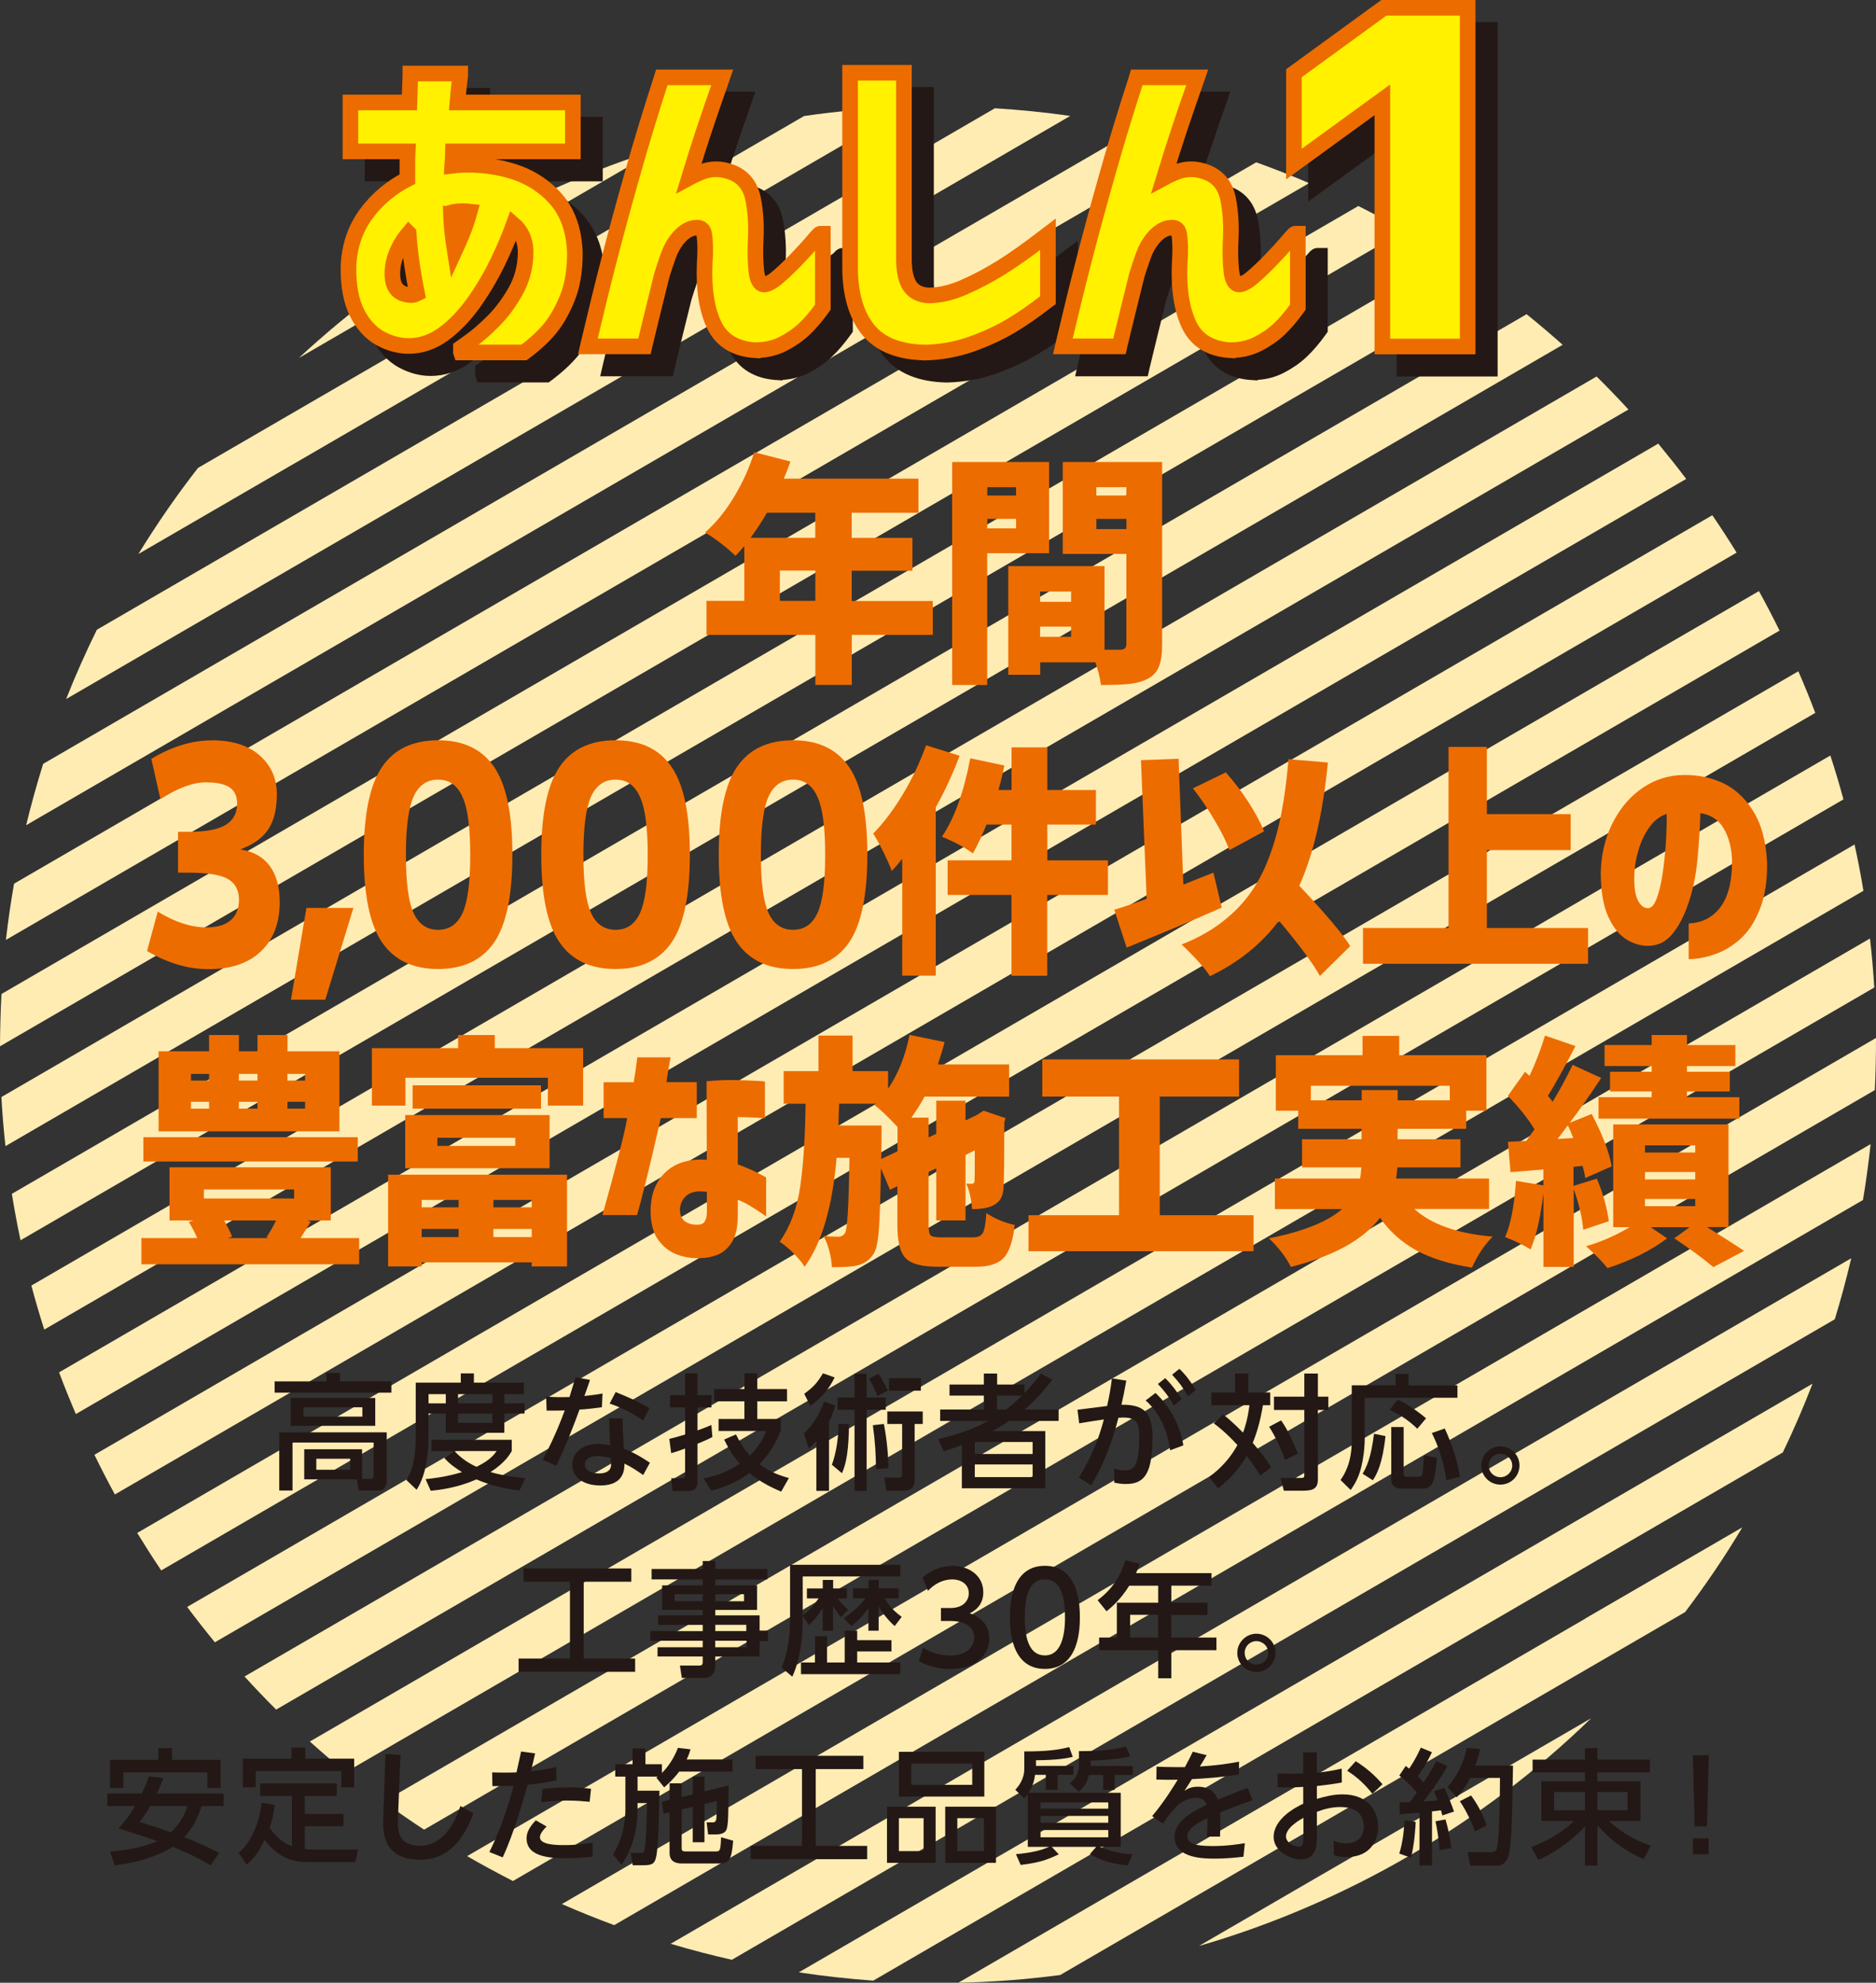 <svg xmlns="http://www.w3.org/2000/svg" id="_&#x30EC;&#x30A4;&#x30E4;&#x30FC;_2" viewBox="0 0 240.37 253.99"><rect x="0" y="0" width="240.37" height="253.99" fill="#333333" stroke="none"/><g id="base"><path d="M210.8,84.19c-63.8,37.04-129.43,75.14-193.22,112.18,1,1.63,2.02,3.23,3.08,4.8,68.56-39.81,138.79-80.58,207.35-120.39-.84-1.7-1.71-3.39-2.64-5.06l-14.58,8.46Z" style="fill:#ffecb3;"></path><path d="M196.79,105.51c-56.92,33.05-115.89,67.29-172.81,100.34,1.15,1.54,2.34,3.05,3.55,4.53,67.8-39.36,137.27-79.7,205.06-119.06-.68-1.79-1.4-3.56-2.17-5.33-8,4.64-25.51,14.81-33.63,19.52Z" style="fill:#ffecb3;"></path><path d="M202.52,115.37c-56.38,32.74-114.81,66.66-171.19,99.39,1.32,1.45,2.67,2.86,4.05,4.24,66.37-38.54,134.45-78.06,200.82-116.6-.51-1.88-1.07-3.76-1.68-5.62-7.36,4.27-24.49,14.22-32,18.58Z" style="fill:#ffecb3;"></path><path d="M208.25,125.23c-55.49,32.22-113.07,65.64-168.55,97.86,1.5,1.35,3.03,2.66,4.59,3.93,64.23-37.29,130.24-75.61,194.47-112.91-.32-1.98-.71-3.96-1.14-5.93-6.14,3.57-23,13.36-29.37,17.05Z" style="fill:#ffecb3;"></path><path d="M213.97,135.1c-54.23,31.49-110.6,64.21-164.81,95.69,1.7,1.25,3.42,2.44,5.18,3.59,61.3-35.59,124.51-72.29,185.81-107.88-.13-2.09-.31-4.19-.55-6.28-3.9,2.27-21.39,12.42-25.63,14.88Z" style="fill:#ffecb3;"></path><path d="M219.7,144.96c-52.53,30.5-107.32,62.31-159.85,92.81,1.93,1.12,3.89,2.17,5.87,3.19,57.49-33.38,117.01-67.94,174.5-101.32.11-2.22.15-4.46.15-6.68l-.94.55-19.73,11.45Z" style="fill:#ffecb3;"></path><path d="M205.7,166.28c-43.7,25.37-90.02,52.27-133.71,77.63,2.21.96,4.45,1.87,6.71,2.7,52.63-30.56,107.37-62.34,160-92.89.4-2.38.72-4.76.98-7.16-8.14,4.72-25.73,14.94-33.98,19.73Z" style="fill:#ffecb3;"></path><path d="M211.43,176.14c-40.91,23.75-84.61,49.12-125.5,72.86,2.59.77,5.2,1.45,7.84,2.05,46.25-26.86,95.06-55.2,141.32-82.05.79-2.58,1.49-5.19,2.11-7.82-4,2.32-21.43,12.44-25.77,14.96Z" style="fill:#ffecb3;"></path><path d="M197.43,197.46c-30.47,17.69-64.62,37.52-95.08,55.2,3.16.48,6.34.83,9.54,1.06,37.9-22.01,78.64-45.66,116.54-67.66,1.39-2.89,2.66-5.83,3.81-8.81-8.43,4.89-26.28,15.26-34.81,20.21Z" style="fill:#ffecb3;"></path><path d="M203.15,207.33c-25.27,14.67-55.1,31.99-80.36,46.66,4.36-.09,8.71-.42,13.05-.99,25.39-14.74,54.68-31.75,80.07-46.49,2.65-3.5,5.1-7.11,7.33-10.85l-.37.21-19.73,11.45Z" style="fill:#ffecb3;"></path><path d="M71.75,26.43l12.65-7.34c-17,5.29-33.09,14.65-46.11,26.77,7.94-4.61,25.4-14.75,33.46-19.43Z" style="fill:#ffecb3;"></path><path d="M169.43,240.1l-15.81,9.18c18.64-5.38,36.35-15.64,50.25-29.17-8.3,4.82-26.04,15.12-34.45,20Z" style="fill:#ffecb3;"></path><path d="M38.02,59.2c24.56-14.26,53.83-31.25,78.38-45.51-4.45.14-8.92.53-13.37,1.17-24.54,14.25-53.12,30.84-77.66,45.08-2.77,3.55-5.3,7.23-7.64,11.03l.55-.32,19.73-11.45Z" style="fill:#ffecb3;"></path><path d="M43.75,69.07c29.9-17.36,63.5-36.87,93.38-54.22-3.2-.46-6.43-.78-9.66-.98C90.07,35.58,49.79,58.96,12.41,80.67c-1.43,2.91-2.75,5.87-3.94,8.88,8.59-4.99,26.61-15.45,35.28-20.48Z" style="fill:#ffecb3;"></path><path d="M29.74,90.39c40.37-23.44,83.59-48.53,123.95-71.96-2.61-.76-5.25-1.42-7.9-2C99.89,43.06,51.42,71.21,5.53,97.85c-.81,2.59-1.54,5.22-2.18,7.86,4.43-2.57,21.66-12.58,26.39-15.32Z" style="fill:#ffecb3;"></path><path d="M35.47,100.25c43.21-25.09,89.06-51.71,132.26-76.79-2.23-.96-4.49-1.84-6.77-2.67C108.62,51.19,54.15,82.81,1.8,113.2c-.42,2.39-.77,4.79-1.04,7.2,8.39-4.87,26.22-15.22,34.71-20.15Z" style="fill:#ffecb3;"></path><path d="M21.47,121.57c52.06-30.23,106.42-61.79,158.48-92.02-1.94-1.1-3.91-2.16-5.91-3.16C116.77,59.64,57.46,94.08.19,127.33c-.12,2.23-.18,4.47-.19,6.7.12-.07,20.71-12.02,21.47-12.46Z" style="fill:#ffecb3;"></path><path d="M27.2,131.43c53.79-31.23,109.74-63.71,163.51-94.94-1.71-1.23-3.44-2.43-5.21-3.57C124.36,68.42,61.32,105.03.18,140.53c.11,2.1.29,4.2.52,6.29,4.5-2.61,21.7-12.6,26.5-15.39Z" style="fill:#ffecb3;"></path><path d="M32.92,141.3c55.07-31.97,112.24-65.16,167.3-97.13-1.51-1.35-3.05-2.65-4.62-3.92C131.51,77.47,65.63,115.72,1.52,152.93c.32,1.99.69,3.97,1.11,5.95,6.6-3.83,23.5-13.64,30.29-17.59Z" style="fill:#ffecb3;"></path><path d="M38.65,151.16c55.98-32.5,114.02-66.2,170-98.7-1.33-1.45-2.69-2.86-4.08-4.23C138.29,86.72,70.3,126.19,4.02,164.68c.5,1.88,1.05,3.76,1.65,5.64,7.75-4.5,25.09-14.57,32.98-19.15Z" style="fill:#ffecb3;"></path><path d="M44.38,161.02c56.54-32.83,115.14-66.85,171.67-99.67-1.16-1.54-2.36-3.04-3.58-4.52C144.73,96.17,75.31,136.47,7.57,175.8c.67,1.79,1.39,3.57,2.15,5.34,8.38-4.86,26.18-15.2,34.66-20.12Z" style="fill:#ffecb3;"></path><path d="M50.11,170.89c56.79-32.97,115.62-67.13,172.4-100.1-1-1.63-2.04-3.22-3.11-4.79C150.85,105.8,80.64,146.56,12.1,186.36c.83,1.7,1.7,3.4,2.62,5.08,8.63-5.01,26.68-15.49,35.38-20.54Z" style="fill:#ffecb3;"></path></g><g id="txt"><path d="M50.16,178.4h-14.97v-1.44h6.64v-1.07h1.73v1.07h6.59v1.44ZM38.98,189.51v-3.86h7.41v3.79h1.1c.26,0,.38-.1.38-.42v-4.23h-10.39v6.15h-1.7v-7.46h13.77v6.15c0,1.28-.85,1.31-.98,1.31h-2.59l-.26-1.44h-6.75ZM48.08,182.65h-10.84v-3.57h10.84v3.57ZM46.43,180.27h-7.55v1.2h7.55v-1.2ZM44.87,186.87h-4.34v1.41h4.34v-1.41Z" style="fill:#231815;"></path><path d="M53.28,177.12h5.76v-1.19h1.68v1.19h6.4v1.47h-2.5v1.18h2.59v1.31h-2.59v2.46h-7.51v-2.46h-2.21v2.91c0,2.45-.34,5.01-1.52,6.85l-1.31-1.25c.96-1.41,1.2-3.54,1.2-5.63v-6.85ZM58.23,185.9c.46.46,1.28,1.3,2.82,2,1.7-.82,2.24-1.54,2.59-2.02h-8.35v-1.44h10.28v1.44c-.24.42-.86,1.5-2.72,2.69,1.38.4,2.69.62,4.45.78l-.74,1.58c-.77-.08-3.01-.34-5.51-1.42-2.43,1.06-4.55,1.33-5.86,1.46l-.66-1.49c.88-.1,2.46-.24,4.67-.9-1.47-.9-2.03-1.54-2.29-1.84l1.31-.85ZM54.91,178.59v1.18h2.21v-1.18h-2.21ZM58.69,178.59v1.18h4.4v-1.18h-4.4ZM58.69,181.09v1.18h4.4v-1.18h-4.4Z" style="fill:#231815;"></path><path d="M75.6,176.77c-.11.34-.62,1.76-.72,2.06,1.22-.13,1.79-.22,2.32-.32l-.08,1.76c-.75.11-2.05.26-2.87.3-.54,1.5-1.63,4.4-2.98,7.2l-1.73-.77c.48-.93,1.62-3.07,2.82-6.32-.72.02-1.6.03-2.32.02l-.06-1.79c1.28.08,1.87.08,2.99.05.43-1.38.54-1.76.77-2.54l1.86.35ZM82.41,188.95c-.79-.54-1.5-1.04-2.4-1.46,0,.74-.05,2.8-3.09,2.8-2.23,0-3.6-1.1-3.6-2.66,0-1.41,1.18-2.66,3.31-2.66.67,0,1.23.11,1.55.18-.06-1.15-.11-2.27-.13-3.47l1.71.03c.02,1.06.03,1.34.18,3.89.53.19,1.58.59,3.33,1.78l-.86,1.57ZM76.48,186.53c-.96,0-1.55.43-1.55,1.07,0,.75.8,1.15,1.79,1.15,1.58,0,1.58-.9,1.58-1.23,0-.13,0-.22-.03-.74-.54-.16-1.3-.26-1.79-.26ZM78.87,178.32c1.79.71,2.98,1.28,4.34,2.05l-.78,1.59c-1.1-.72-2.58-1.59-4.32-2.16l.77-1.47Z" style="fill:#231815;"></path><path d="M85.77,184.32c.45-.11.88-.21,2.02-.56v-3.47h-1.94v-1.57h1.94v-2.79h1.58v2.79h1.78v1.57h-1.78v2.95c1.14-.42,1.39-.53,1.78-.7l.13,1.54c-.3.16-.58.32-1.91.86v4.87c0,.79-.35,1.19-1.17,1.19h-2.02l-.18-1.63h1.41c.11,0,.37-.03.37-.34v-3.47c-1.14.42-1.39.48-1.78.59l-.24-1.81ZM100.06,183.18c-.35.88-1.04,2.64-2.74,4.38,1.41,1.09,2.79,1.5,3.76,1.78l-.99,1.74c-1.04-.45-2.58-1.15-4.08-2.38-1.71,1.3-3.47,1.87-4.87,2.27l-.98-1.58c.82-.18,2.66-.56,4.62-1.89-.61-.7-1.23-1.55-2-3.09l1.52-.66c.34.69.88,1.71,1.79,2.71,1.34-1.35,1.84-2.53,2.1-3.15h-6.12v-1.54h3.31v-2.26h-3.87v-1.57h3.87v-2.02h1.65v2.02h3.81v1.57h-3.81v2.26h3.01v1.41Z" style="fill:#231815;"></path><path d="M107.02,180.05c-.13.46-.32,1.14-.8,2.08v8.85h-1.62v-6.4c-.37.42-.61.66-.98.99l-.61-1.95c1.28-1.23,1.94-2.42,2.58-4.07l1.42.5ZM103.05,178.54c1.23-.9,1.66-1.41,2.4-2.62l1.49.53c-.8,1.63-1.7,2.62-3.12,3.65l-.77-1.55ZM106.59,187.63c.58-1.54.85-3.6.85-5.22h1.34c-.03,3.22-.32,5.04-.9,6.31l-1.3-1.09ZM109.49,175.98h1.55v3.04h2.45v1.57h-2.45v10.39h-1.55v-10.39h-2.18v-1.57h2.18v-3.04ZM112.56,175.98c.53.74,1.02,1.78,1.2,2.16l-1.34.7c-.21-.59-.62-1.5-1.09-2.24l1.23-.62ZM112.24,188.19c-.02-1.89-.1-3.43-.4-5.62l1.41-.16c.43,2.21.56,4.18.58,5.67l-1.58.11ZM118.23,180.81v1.6h-1.04v6.88c0,.88,0,1.68-1.6,1.68h-2l-.29-1.68h1.63c.51,0,.66-.02.66-.48v-6.4h-1.9v-1.6h4.55ZM117.99,176.54v1.6h-4.08v-1.6h4.08Z" style="fill:#231815;"></path><path d="M134.82,176.75c-1.6,2.11-2.63,3.01-3.55,3.81h4.37v1.46h-6.32c-.69.48-1.42.9-2.16,1.3h6.77v7.33h-10.69v-5.54c-.77.3-1.25.46-2.32.8l-.72-1.55c3.84-.98,5.14-1.65,6.42-2.34h-6.16v-1.46h5.6v-1.78h-4.4v-1.42h4.4v-1.41h1.7v1.41h3.5v1.1c.59-.61,1.12-1.18,2.11-2.51l1.46.8ZM132.31,184.72h-7.41v1.54h7.41v-1.54ZM132.31,187.6h-7.41v1.62h7.41v-1.62ZM128.9,180.56c.56-.43.99-.77,2.05-1.78h-3.2v1.78h1.15Z" style="fill:#231815;"></path><path d="M142.77,188.14c.29.08.72.22,1.31.22,1.02,0,1.89-.24,1.89-4.18,0-1.63-.13-2.59-2-2.59-.08,0-.3,0-.67.03-.77,3.01-1.87,5.99-3.49,8.66l-1.57-1.01c1.71-2.77,2.53-4.98,3.2-7.44-1.42.21-1.74.26-3.17.5l-.21-1.74,3.79-.48c.27-1.23.43-2.02.62-3.54l1.84.29c-.29,1.58-.38,2.07-.62,3.09,2.91-.05,3.97,1.06,3.97,4.1,0,4.43-.85,6.05-3.36,6.05-.54,0-1.01-.05-1.54-.18v-1.78ZM149.93,185.79c-.38-2.96-1.63-5.06-3.14-6.39l1.26-.96c1.9,1.78,3.14,4.15,3.57,6.71l-1.7.64ZM149.3,176.54c.93.93,1.49,1.73,2.1,2.69l-.99.83c-.67-1.17-1.15-1.81-2.05-2.77l.94-.75ZM151.11,175.34c.83.8,1.34,1.5,2.11,2.71l-.99.82c-.7-1.18-1.14-1.78-2.05-2.77l.93-.75Z" style="fill:#231815;"></path><path d="M156.73,181.2c.48.38,1.34,1.09,2.54,2.32.29-.77.59-1.75.82-3.51h-4.88v-1.63h3.04v-2.43h1.7v2.43h2.8v1.63h-.93c-.38,2.24-.82,3.63-1.31,4.82.67.78,1.78,2.08,2.34,3.14l-1.38,1.07c-.32-.54-.82-1.36-1.74-2.54-1.17,2.08-2.66,3.36-3.65,4.16l-1.15-1.47c.69-.51,2.35-1.76,3.62-4.08-1.49-1.62-2.46-2.35-3.04-2.79l1.23-1.12ZM164.15,181.95c.46.67,1.18,1.81,2.14,4.26l-1.65.8c-.48-1.39-1.22-2.99-2.03-4.24l1.54-.82ZM168.86,175.95v2.96h1.34v1.71h-1.34v8.88c0,1.23-.67,1.46-1.91,1.46h-2.45l-.43-1.63h2.51c.51,0,.54-.06.54-.4v-8.31h-3.89v-1.71h3.89v-2.96h1.73Z" style="fill:#231815;"></path><path d="M178.83,176h1.65v1.47h6.26v1.58h-11.88v5.39c0,.4-.05,1.81-.42,3.39-.35,1.54-.98,2.47-1.38,3.04l-1.3-1.28c.43-.62,1.44-2.1,1.44-5.04v-7.09h5.62v-1.47ZM177.52,183.95c-.37,3.59-1.14,4.96-1.62,5.67l-1.31-.83c.46-.8,1.07-1.92,1.46-5.12l1.47.29ZM179.12,179.29c.99.5,2.39,1.35,3.6,2.4l-1.12,1.33c-1.26-1.22-2.45-1.91-3.55-2.43l1.07-1.3ZM178.27,182.8h1.58v6c0,.37.19.37.5.37h1.39c.38,0,.46-.14.51-.35.06-.29.13-1.23.21-2.39l1.66.32c-.3,2.96-.42,3.95-1.95,3.95h-2.58c-.46,0-1.33-.14-1.33-1.15v-6.75ZM185.12,182.99c.35.79,1.52,3.35,1.94,6.18l-1.73.45c-.26-1.95-.94-4.22-1.87-6.05l1.66-.58Z" style="fill:#231815;"></path><path d="M194.69,187.73c0,1.34-1.07,2.45-2.45,2.45s-2.45-1.12-2.45-2.45,1.12-2.45,2.45-2.45,2.45,1.07,2.45,2.45ZM190.74,187.73c0,.87.7,1.5,1.5,1.5.85,0,1.52-.67,1.52-1.5s-.69-1.5-1.52-1.5-1.5.66-1.5,1.5Z" style="fill:#231815;"></path><path d="M67.09,200.92h13.8v1.7h-6.1v9.84h6.59v1.7h-14.93v-1.7h6.58v-9.84h-5.94v-1.7Z" style="fill:#231815;"></path><path d="M98.31,202.32h-6.66v.77h5.35v3.14h-5.35v.7h5.68v1.95h1.07v1.36h-1.07v1.95h-5.68v1.17c0,.83-.42,1.58-1.39,1.58h-2.9l-.24-1.58h2.42c.43,0,.5-.13.5-.5v-.67h-5.79v-1.18h5.79v-.83h-6.72v-1.23h6.72v-.8h-5.71v-1.22h5.71v-.7h-5.2v-3.14h5.2v-.77h-6.55v-1.33h6.55v-1.02h1.62v1.02h6.66v1.33ZM90.03,204.22h-3.59v.9h3.59v-.9ZM95.33,204.22h-3.68v.9h3.68v-.9ZM95.62,208.14h-3.97v.8h3.97v-.8ZM95.66,210.18h-4.02v.83h4.02v-.83Z" style="fill:#231815;"></path><path d="M102.85,206.93v.37c0,1.58-.11,4.8-1.33,7.49l-1.38-1.18c1.01-2.34,1.09-4.95,1.09-6.29v-6.87h14.12v1.49h-12.5v4.98c.75-.54,1.22-.96,2.03-2.16h-1.49v-1.28h2.03v-1.09h1.33v1.09h1.76v1.28h-1.17c.5.66.8,1.01,1.34,1.44l-.93.96c-.19-.22-.45-.54-1.01-1.44v3.18h-1.33v-2.96c-.74,1.25-1.3,1.79-1.76,2.23l-.82-1.23ZM114.22,210.11v1.44h-4.39v1.42h5.52v1.49h-12.72v-1.49h1.79v-3.36h1.55v3.36h2.26v-4.08h1.6v1.22h4.39ZM108.1,207.28c1.06-.69,2.02-1.52,2.79-2.53h-1.6v-1.28h2v-1.09h1.3v1.09h2.54v1.28h-1.78c.69,1.14,1.28,1.7,2.19,2.37l-.91,1.18c-.34-.32-1.31-1.2-2.05-2.55v3.14h-1.31v-2.9c-.77,1.15-1.62,1.86-2.19,2.31l-.98-1.02Z" style="fill:#231815;"></path><path d="M118.26,211.06c1.02.69,2.26,1.01,3.49,1.01,2.27,0,3.09-1.25,3.09-2.34s-.93-2.08-3.02-2.08h-1.26v-1.66h1.22c1.73,0,2.35-1.04,2.35-1.89,0-1.22-1.07-1.78-2.11-1.78-1.2,0-2.32.58-3.12,1.47l-.69-1.71c1.22-1.07,2.61-1.49,3.83-1.49,2.1,0,3.95,1.23,3.95,3.38,0,1.79-1.26,2.45-1.73,2.69.66.26,2.5.96,2.5,3.25,0,1.71-1.28,3.89-4.99,3.89-1.66,0-2.9-.4-4.03-1.01l.54-1.73Z" style="fill:#231815;"></path><path d="M129.4,207.18c0-1.23,0-6.6,4.48-6.6s4.48,5.38,4.48,6.6,0,6.61-4.48,6.61-4.48-5.38-4.48-6.61ZM136.46,207.18c0-2.45-.46-4.87-2.58-4.87s-2.58,2.43-2.58,4.87c0,2.58.53,4.88,2.58,4.88s2.58-2.46,2.58-4.88Z" style="fill:#231815;"></path><path d="M155.23,201.5v1.62h-5.15v2.18h4.64v1.57h-4.64v2.9h5.78v1.62h-5.78v3.6h-1.68v-3.6h-7.57v-1.62h2.27v-4.46h5.3v-2.18h-3.71c-1.14,1.78-2.08,2.59-2.91,3.28l-1.14-1.42c1.73-1.31,2.93-2.96,3.55-5.12l1.83.45c-.21.62-.3.83-.46,1.2h9.68ZM148.39,206.86h-3.59v2.9h3.59v-2.9Z" style="fill:#231815;"></path><path d="M163.43,211.73c0,1.34-1.07,2.45-2.45,2.45s-2.45-1.12-2.45-2.45,1.12-2.45,2.45-2.45,2.45,1.07,2.45,2.45ZM159.48,211.73c0,.87.7,1.5,1.5,1.5.85,0,1.52-.67,1.52-1.5s-.69-1.5-1.52-1.5-1.5.66-1.5,1.5Z" style="fill:#231815;"></path><path d="M20.94,227.77c-.16.42-.3.8-.85,1.97h8.56v1.62h-2.83c-.45,1.49-1.12,2.82-2.22,3.99,2.35.9,3.73,1.62,4.48,2.02l-1.1,1.58c-.74-.43-2.16-1.28-4.85-2.37-.53.34-2.91,1.83-7.43,2.37l-.59-1.76c3.22-.26,4.96-.88,6.04-1.34-.96-.35-2.27-.8-4.95-1.62.45-.51,1.28-1.47,2.1-2.87h-3.55v-1.62h4.43c.51-1.06.71-1.63.9-2.19l1.87.22ZM14.1,225.44h6.19v-1.5h1.75v1.5h6.24v3.6h-1.71v-2h-10.76v2h-1.71v-3.6ZM19.24,231.36c-.67,1.15-.96,1.54-1.34,2.03,1.39.43,2.71.86,4,1.33,1.36-1.25,1.89-2.67,2.11-3.36h-4.77Z" style="fill:#231815;"></path><path d="M37.41,230.05h-4.07v-1.6h9.81v1.6h-4.1v2.32h4.96v1.58h-4.96v2.91c.46.06.78.06,1.07.06h5.76l-.34,1.62h-6.13c-1.67,0-3.57-.38-5.51-2.83-.48.98-1.1,2.16-2.3,3.15l-1.02-1.5c1.52-1.25,2.67-3.75,2.93-6.42l1.7.26c-.16,1.34-.38,2.1-.66,2.95,1.04,1.41,1.86,2,2.85,2.35v-6.45ZM39.11,223.87v1.42h6.27v3.67h-1.65v-2.08h-10.96v2.08h-1.65v-3.67h6.23v-1.42h1.76Z" style="fill:#231815;"></path><path d="M51.31,224.8l-.32,8.13c-.05,1.3-.14,3.51,2.8,3.51s4.47-2.83,5.2-5.09l1.67.94c-1.79,4.91-4.48,5.94-6.85,5.94-4.9,0-4.75-3.84-4.71-5.19l.29-8.35,1.92.11Z" style="fill:#231815;"></path><path d="M62.71,237.23c1.68-3.36,2.69-6.88,3.09-8.48-.19.02-1.22.06-2.71.05l-.03-1.76c.46.02.94.03,1.68.03.86,0,1.22-.02,1.44-.03.1-.42.51-2.29.59-2.67l1.79.24c-.18.82-.21.96-.53,2.29,1.25-.14,1.78-.22,3.22-.54l.06,1.71c-.83.18-1.82.35-3.71.56-.56,2-1.75,6.21-3.19,9.3l-1.71-.69ZM70.04,233.97c-.26.26-.86.86-.86,1.38,0,1.01,2.24,1.01,3.22,1.01,1.46,0,2.74-.19,3.54-.3v1.78c-.9.1-1.84.19-3.35.19-1.68,0-5.12,0-5.12-2.53,0-.61.21-1.3,1.18-2.32l1.39.8ZM75.56,230.81c-.69-.06-1.65-.16-2.93-.16-1.62,0-2.66.14-3.3.24l.19-1.71c.5-.06,1.68-.22,3.26-.22,1.34,0,2.21.1,2.95.18l-.18,1.68Z" style="fill:#231815;"></path><path d="M84.3,227.58h-2.61v1.81h2.8c-.02,1.78-.08,7.04-.43,8.53-.19.85-.54,1.02-1.68,1.02h-1.31l-.27-1.58h1.26c.21,0,.37,0,.45-.18.29-.62.38-5.25.4-6.21h-1.22v.7c0,2.06-.37,4.74-2.05,7.22l-1.09-1.34c.54-.91,1.58-2.71,1.58-5.87v-4.1h-1.3v-1.58h2.22v-2.02h1.65v2.02h2.11v1.12c.14-.14,1.33-1.28,2.05-3.22l1.62.19c-.11.35-.24.77-.5,1.3h5.87v1.55h-6.83c-.74.99-1.41,1.57-1.92,2.02l-1.01-1.25.19-.13ZM85.8,230.57v-2.13h1.54v1.76l1.42-.35v-2.27h1.5v1.9l3.09-.77c-.02,3.87-.03,5.04-.27,5.67-.14.35-.56.61-1.34.61h-1.01l-.19-1.54h.75c.26,0,.38-.08.46-.29.08-.24.11-2.05.11-2.45l-1.6.38v4.9h-1.5v-4.55l-1.42.35v4.93c0,.32.06.45.51.45h3.87c.51,0,.62-.08.67-1.82l1.55.45c-.21,2.62-.58,2.91-1.89,2.91h-4.72c-.93,0-1.54-.38-1.54-1.36v-5.2l-.8.19-.16-1.54.96-.24Z" style="fill:#231815;"></path><path d="M96.82,224.92h13.8v1.7h-6.1v9.84h6.59v1.7h-14.93v-1.7h6.58v-9.84h-5.94v-1.7Z" style="fill:#231815;"></path><path d="M119.88,231.44v7.19h-6.23v-7.19h6.23ZM126.12,224.41v5.73h-10.95v-5.73h10.95ZM115.17,232.91v4.22h3.17v-4.22h-3.17ZM116.76,225.92v2.72h7.81v-2.72h-7.81ZM127.61,231.44v7.19h-6.5v-7.19h6.5ZM122.66,232.91v4.22h3.41v-4.22h-3.41Z" style="fill:#231815;"></path><path d="M143.6,229.68v6.9h-2.72c1.7.67,2.75.9,4.27.94l-.66,1.42c-.67-.05-2.72-.19-4.85-1.42l.82-.94h-5.7l.9.96c-1.65.79-2.7,1.09-4.88,1.36l-.61-1.38c1.98-.18,3.1-.45,4.26-.94h-2.74v-6.74c-.16.21-.26.3-.46.51l-1.14-1.07c.37-.42,1.15-1.31,1.15-2.69v-2.23c2.8,0,4.31-.18,5.76-.56l.45,1.26c-.94.21-2.02.4-4.71.43v.72h4.8v1.15h-2.02v1.92h-1.52v-1.92h-1.38c-.08.54-.19,1.3-.83,2.3h11.8ZM142,230.89h-8.68v.8h8.68v-.8ZM142,232.62h-8.68v.87h8.68v-.87ZM142,234.43h-8.68v.93h8.68v-.93ZM139.75,226.22h5.39v1.15h-2.32v1.92h-1.47v-1.92h-1.83c-.24.95-.54,1.47-1.28,2.16l-1.17-1.09c.5-.42,1.17-.98,1.17-2.42v-1.7c2.4,0,4.18-.11,6.03-.58l.54,1.25c-1.3.35-3.7.51-5.07.54v.67Z" style="fill:#231815;"></path><path d="M154.61,224.83c-.24.42-.62,1.06-.88,1.46,1.68-.1,3.36-.29,5.03-.62l-.02,1.65c-2.83.4-3.75.46-6.02.59-.32.5-.64,1.01-.96,1.5.45-.29.83-.53,1.76-.53.61,0,1.97.13,2.54,1.66,1.57-.67,2.8-1.15,3.79-1.52l.64,1.59c-1.46.5-2.74.99-4.15,1.57.05,1.07,0,2.66-.02,3.09h-1.7c.06-.82.1-1.42.11-2.38-1.42.67-2.59,1.39-2.59,2.34s.98,1.25,3.25,1.25c1.92,0,3.47-.26,4.11-.37l-.18,1.74c-1.2.14-2.42.24-3.65.24-1.42,0-5.17,0-5.17-2.8,0-2.03,2.32-3.25,4.1-4.08-.24-.66-.69-.91-1.36-.91-1.86,0-3.04,1.55-4.24,3.31l-1.38-.96c1.63-1.94,2.82-3.92,3.28-4.67-1.04.02-1.5.02-2.74-.02l.03-1.65c.64.03,1.55.06,2.53.06h1.1c.53-.99.66-1.25,1.01-1.97l1.75.43Z" style="fill:#231815;"></path><path d="M166.98,224.48h1.74v2.61c1.23-.13,2.03-.27,3.19-.53l.02,1.78c-1.47.26-1.87.29-3.2.45v1.65c.91-.26,1.99-.58,3.3-.58,3.34,0,4.55,2.23,4.55,4.16,0,1.49-.8,3.87-4.05,3.87-.78,0-1.28-.14-1.63-.26l-.02-1.84c.32.14.8.35,1.57.35,2.21,0,2.3-1.81,2.3-2.16,0-1.01-.5-2.5-3.01-2.5-1.28,0-2.29.35-3.01.61v3.12c0,1.01,0,2.98-2.05,2.98-1.39,0-3.49-1.07-3.49-2.87,0-2.3,2.74-3.78,3.79-4.26v-2.16c-.45.03-1.63.1-3.27.06l-.02-1.78c.56.02.98.03,1.81.03.91,0,1.25-.02,1.47-.03v-2.72ZM167.01,232.86c-.45.26-2.24,1.25-2.24,2.4,0,.72.94,1.3,1.62,1.3.62,0,.62-.59.62-1.3v-2.4ZM173.71,225.61c1.41.9,2.42,1.79,3.43,2.95l-1.3,1.22c-.94-1.18-1.86-2.07-3.23-2.95l1.1-1.22Z" style="fill:#231815;"></path><path d="M179.34,230.89c.48-.02.85-.02,1.31-.03.19-.27.45-.61.88-1.25-.18-.21-1.07-1.28-2.24-2.16l.82-1.23c.14.1.29.22.45.34.74-1.1,1.12-1.9,1.49-2.69l1.42.59c-.5,1.1-1.33,2.48-1.81,3.09.11.11.4.42.74.79,1.01-1.52,1.33-2.16,1.62-2.74l1.42.62c-.3.58-.91,1.73-3.03,4.55.59-.03,1.2-.08,1.78-.13-.16-.51-.29-.78-.46-1.17l1.31-.45c.42.74,1.1,2.55,1.26,3.04l-1.49.5c-.06-.26-.1-.35-.19-.66-.35.05-.75.1-1.14.14v6.93h-1.6v-6.77c-.35.03-2.14.18-2.54.21v-1.52ZM181.39,233.39c-.02.56-.14,2.82-.61,4.59l-1.49-.54c.48-1.54.62-3.17.66-4.27l1.44.22ZM185.21,233.07c.3,1.04.54,2.03.74,3.68l-1.49.24c-.06-1.06-.35-2.88-.53-3.68l1.28-.24ZM189.65,224.06c-.13.54-.27,1.18-.61,2.11h4.82c-.13,7.52-.18,10.18-.59,11.59-.34,1.14-1.18,1.22-1.39,1.22h-3.51l-.32-1.71h2.9c.62,0,.78-.14.9-.75.27-1.5.35-7.25.34-8.77h-3.81c-.72,1.41-1.33,2.05-1.73,2.48l-1.18-1.33c1.06-1.12,2.03-2.9,2.48-4.98l1.71.14ZM188.49,230c.86,1.19,1.52,2.43,1.99,3.83l-1.49.78c-.42-1.15-1.12-2.67-1.94-3.87l1.44-.74Z" style="fill:#231815;"></path><path d="M196.19,236.63c1.07-.43,3.49-1.41,5.49-3.36h-4.19v-5.07h5.59v-1.17h-6.71v-1.62h6.71v-1.47h1.6v1.47h6.72v1.62h-6.72v1.17h5.51v5.07h-4.07c1.89,1.65,3.49,2.51,5.39,3.17l-.91,1.73c-2.24-1.01-4.02-2.21-5.92-4.34v5.15h-1.6v-5.01c-1.1,1.22-3.11,2.98-5.97,4.3l-.91-1.65ZM199.12,229.55v2.34h3.95v-2.34h-3.95ZM204.67,229.55v2.34h3.86v-2.34h-3.86Z" style="fill:#231815;"></path><path d="M218.95,224.84l-.24,9.12h-1.57l-.24-9.12h2.05ZM216.9,235.49h2.03v2.05h-2.03v-2.05Z" style="fill:#231815;"></path><path d="M61.89,47.96v-.57s.18-.13,1.21-.86c.84-.6,1.83-1.45,2.92-2.54,1.09-1.09,2.06-2.4,2.89-3.88.82-1.47,1.25-3.12,1.27-4.89,0-.85-.16-1.61-.48-2.26-.26-.53-.61-.98-1.05-1.36-.57,1.57-1.27,3.22-2.09,4.91-.89,1.82-1.93,3.56-3.08,5.17-1.17,1.62-2.45,2.95-3.82,3.95-1.39,1.02-2.9,1.53-4.47,1.53-1.22,0-2.45-.33-3.64-.98-1.2-.66-2.2-1.75-2.96-3.24-.76-1.48-1.14-3.47-1.11-5.89.08-2.58.85-4.88,2.27-6.81,1.38-1.88,3.16-3.38,5.28-4.46v-1.81c0-.58,0-1.16.03-1.74h-7.33v-6.26h7.56c.03-.97.05-1.77.08-2.39,0,0,.04-1.01.04-1.04v-.28s6.39,0,6.39,0v.28s0,.06-.13,1.09c-.08.61-.15,1.39-.23,2.34h14.79v6.26h-15.34c0,.15-.11,1.49-.13,1.86.1-.01.2-.03.3-.06.62-.05,1.2-.08,1.77-.08,1.86,0,3.69.25,5.43.76,2.29.66,4.23,1.87,5.77,3.59,1.54,1.73,2.37,4.08,2.46,6.98,0,2.23-.33,4.16-.97,5.75-.64,1.58-1.4,2.9-2.24,3.92-.84,1.01-1.93,2.01-3.23,2.98l-.08.06h-8.07ZM55.19,32.71c-.53.62-.96,1.28-1.29,1.96-.42.87-.67,1.69-.75,2.44-.13,1.16,0,2.05.41,2.64.4.57,1.06.87,2.01.89.13,0,.27-.02.41-.07.09-.03.18-.07.28-.12-.21-1.02-.42-2.26-.64-3.68-.19-1.3-.34-2.66-.43-4.06ZM60.61,30.24c.03.88.1,1.79.21,2.71.08.65.17,1.33.28,2.03.32-.69.64-1.42.95-2.19.4-.97.72-1.94.97-2.86-.27-.03-.56-.05-.85-.05-.13,0-.27,0-.41.01-.45.02-.83.08-1.14.17v.18Z" style="fill:#231815;"></path><path d="M61.89,47.96v-.57s.18-.13,1.21-.86c.84-.6,1.83-1.45,2.92-2.54,1.09-1.09,2.06-2.4,2.89-3.88.82-1.47,1.25-3.12,1.27-4.89,0-.85-.16-1.61-.48-2.26-.26-.53-.61-.98-1.05-1.36-.57,1.57-1.27,3.22-2.09,4.91-.89,1.82-1.93,3.56-3.08,5.17-1.17,1.62-2.45,2.95-3.82,3.95-1.39,1.02-2.9,1.53-4.47,1.53-1.22,0-2.45-.33-3.64-.98-1.2-.66-2.2-1.75-2.96-3.24-.76-1.48-1.14-3.47-1.11-5.89.08-2.58.85-4.88,2.27-6.81,1.38-1.88,3.16-3.38,5.28-4.46v-1.81c0-.58,0-1.16.03-1.74h-7.33v-6.26h7.56c.03-.97.05-1.77.08-2.39,0,0,.04-1.01.04-1.04v-.28s6.39,0,6.39,0v.28s0,.06-.13,1.09c-.08.61-.15,1.39-.23,2.34h14.79v6.26h-15.34c0,.15-.11,1.49-.13,1.86.1-.01.2-.03.3-.06.62-.05,1.2-.08,1.77-.08,1.86,0,3.69.25,5.43.76,2.29.66,4.23,1.87,5.77,3.59,1.54,1.73,2.37,4.08,2.46,6.98,0,2.23-.33,4.16-.97,5.75-.64,1.58-1.4,2.9-2.24,3.92-.84,1.01-1.93,2.01-3.23,2.98l-.08.06h-8.07ZM55.19,32.71c-.53.62-.96,1.28-1.29,1.96-.42.87-.67,1.69-.75,2.44-.13,1.16,0,2.05.41,2.64.4.57,1.06.87,2.01.89.13,0,.27-.02.41-.07.09-.03.18-.07.28-.12-.21-1.02-.42-2.26-.64-3.68-.19-1.3-.34-2.66-.43-4.06ZM60.61,30.24c.03.88.1,1.79.21,2.71.08.65.17,1.33.28,2.03.32-.69.64-1.42.95-2.19.4-.97.72-1.94.97-2.86-.27-.03-.56-.05-.85-.05-.13,0-.27,0-.41.01-.45.02-.83.08-1.14.17v.18Z" style="fill:none; stroke:#231815; stroke-miterlimit:10; stroke-width:2px;"></path><path d="M99.69,47.7c-2.61-.15-4.41-1.25-5.37-3.29-.93-1.98-1.33-4.6-1.19-7.81.11-1.58.09-2.84-.06-3.76-.1-.59-.39-.85-.94-.85-.18,0-.39.03-.63.09-.61.18-1.19.59-1.73,1.22-.55.65-.98,1.4-1.28,2.23-.31.87-.59,1.71-.84,2.52-.36,1.45-.73,2.95-1.11,4.48-.38,1.53-.74,3.02-1.08,4.45l-.05.22h-7.25l.08-.35c.93-3.93,1.82-7.57,2.66-10.81.84-3.26,1.84-6.92,2.96-10.87,1.11-3.94,2.36-8.05,3.72-12.23l.06-.2h7.74l-.13.38c-.82,2.31-1.55,4.45-2.21,6.43-.59,1.76-1.23,3.8-1.92,6.06.33-.18.8-.41,1.48-.69.65-.27,1.32-.41,1.99-.41.7,0,1.42.15,2.14.45,1.42.6,2.3,1.76,2.62,3.44.3,1.6.41,3.28.32,4.98-.08,1.59-.05,3,.08,4.19.12,1.07.44,1.65.94,1.71.45,0,1.06-.31,1.76-.91.75-.64,1.54-1.39,2.36-2.24.82-.85,1.52-1.61,2.08-2.27.93-1.09.94-1.09,1.1-1.09h.28v9.41l-.05.07c-.8,1.11-1.58,2.03-2.34,2.74-.76.72-1.67,1.35-2.7,1.88-1.05.54-2.21.81-3.46.81h-.02Z" style="fill:#231815;"></path><path d="M99.69,47.7c-2.61-.15-4.41-1.25-5.37-3.29-.93-1.98-1.33-4.6-1.19-7.81.11-1.58.09-2.84-.06-3.76-.1-.59-.39-.85-.94-.85-.18,0-.39.03-.63.09-.61.18-1.19.59-1.73,1.22-.55.65-.98,1.4-1.28,2.23-.31.87-.59,1.71-.84,2.52-.36,1.45-.73,2.95-1.11,4.48-.38,1.53-.74,3.02-1.08,4.45l-.05.22h-7.25l.08-.35c.93-3.93,1.82-7.57,2.66-10.81.84-3.26,1.84-6.92,2.96-10.87,1.11-3.94,2.36-8.05,3.72-12.23l.06-.2h7.74l-.13.38c-.82,2.31-1.55,4.45-2.21,6.43-.59,1.76-1.23,3.8-1.92,6.06.33-.18.8-.41,1.48-.69.65-.27,1.32-.41,1.99-.41.7,0,1.42.15,2.14.45,1.42.6,2.3,1.76,2.62,3.44.3,1.6.41,3.28.32,4.98-.08,1.59-.05,3,.08,4.19.12,1.07.44,1.65.94,1.71.45,0,1.06-.31,1.76-.91.75-.64,1.54-1.39,2.36-2.24.82-.85,1.52-1.61,2.08-2.27.93-1.09.94-1.09,1.1-1.09h.28v9.41l-.05.07c-.8,1.11-1.58,2.03-2.34,2.74-.76.72-1.67,1.35-2.7,1.88-1.05.54-2.21.81-3.46.81h-.02Z" style="fill:none; stroke:#231815; stroke-miterlimit:10; stroke-width:2px;"></path><path d="M121.35,48c-3.37-.06-5.84-1.07-7.35-3-1.5-1.91-2.25-4.59-2.25-7.96V12.15h6.9v23.83c0,1.59.26,2.77.77,3.51.5.72,1.27,1.11,2.34,1.19,1.42,0,2.97-.35,4.57-1.05,1.62-.71,3.25-1.57,4.82-2.55,1.57-.99,3.42-2.29,5.49-3.89l.46-.35v8.44l-.11.08c-1.69,1.32-3.29,2.43-4.76,3.29-1.47.86-3.15,1.63-4.99,2.28-1.85.65-3.82,1.01-5.87,1.07h0s0,0,0,0Z" style="fill:#231815;"></path><path d="M121.35,48c-3.37-.06-5.84-1.07-7.35-3-1.5-1.91-2.25-4.59-2.25-7.96V12.15h6.9v23.83c0,1.59.26,2.77.77,3.51.5.72,1.27,1.11,2.34,1.19,1.42,0,2.97-.35,4.57-1.05,1.62-.71,3.25-1.57,4.82-2.55,1.57-.99,3.42-2.29,5.49-3.89l.46-.35v8.44l-.11.08c-1.69,1.32-3.29,2.43-4.76,3.29-1.47.86-3.15,1.63-4.99,2.28-1.85.65-3.82,1.01-5.87,1.07h0s0,0,0,0Z" style="fill:none; stroke:#231815; stroke-miterlimit:10; stroke-width:2px;"></path><path d="M160.54,47.7c-2.61-.15-4.41-1.25-5.37-3.29-.93-1.98-1.33-4.6-1.19-7.81.11-1.58.09-2.84-.06-3.76-.1-.59-.39-.85-.94-.85-.18,0-.39.03-.63.09-.61.18-1.19.59-1.73,1.22-.55.65-.98,1.4-1.28,2.23-.31.87-.59,1.71-.84,2.52-.36,1.45-.73,2.95-1.11,4.48-.38,1.53-.74,3.02-1.08,4.45l-.05.22h-7.25l.08-.35c.93-3.93,1.82-7.57,2.66-10.81.84-3.26,1.84-6.92,2.96-10.87,1.11-3.94,2.36-8.05,3.72-12.23l.06-.2h7.74l-.13.38c-.82,2.31-1.55,4.45-2.21,6.43-.59,1.76-1.23,3.8-1.92,6.06.33-.18.8-.41,1.48-.69.65-.27,1.32-.41,1.99-.41.7,0,1.42.15,2.14.45,1.42.6,2.3,1.76,2.62,3.44.3,1.6.41,3.28.32,4.98-.08,1.59-.05,3,.08,4.19.12,1.07.44,1.65.94,1.71.45,0,1.06-.31,1.76-.91.75-.64,1.54-1.39,2.36-2.24.82-.85,1.52-1.61,2.08-2.27.93-1.09.94-1.09,1.1-1.09h.28v9.41l-.05.07c-.8,1.11-1.58,2.03-2.34,2.74-.76.72-1.67,1.35-2.7,1.88-1.05.54-2.21.81-3.46.81h-.02Z" style="fill:#231815;"></path><path d="M160.54,47.7c-2.61-.15-4.41-1.25-5.37-3.29-.93-1.98-1.33-4.6-1.19-7.81.11-1.58.09-2.84-.06-3.76-.1-.59-.39-.85-.94-.85-.18,0-.39.03-.63.09-.61.18-1.19.59-1.73,1.22-.55.65-.98,1.4-1.28,2.23-.31.87-.59,1.71-.84,2.52-.36,1.45-.73,2.95-1.11,4.48-.38,1.53-.74,3.02-1.08,4.45l-.05.22h-7.25l.08-.35c.93-3.93,1.82-7.57,2.66-10.81.84-3.26,1.84-6.92,2.96-10.87,1.11-3.94,2.36-8.05,3.72-12.23l.06-.2h7.74l-.13.38c-.82,2.31-1.55,4.45-2.21,6.43-.59,1.76-1.23,3.8-1.92,6.06.33-.18.8-.41,1.48-.69.65-.27,1.32-.41,1.99-.41.7,0,1.42.15,2.14.45,1.42.6,2.3,1.76,2.62,3.44.3,1.6.41,3.28.32,4.98-.08,1.59-.05,3,.08,4.19.12,1.07.44,1.65.94,1.71.45,0,1.06-.31,1.76-.91.75-.64,1.54-1.39,2.36-2.24.82-.85,1.52-1.61,2.08-2.27.93-1.09.94-1.09,1.1-1.09h.28v9.41l-.05.07c-.8,1.11-1.58,2.03-2.34,2.74-.76.72-1.67,1.35-2.7,1.88-1.05.54-2.21.81-3.46.81h-.02Z" style="fill:none; stroke:#231815; stroke-miterlimit:10; stroke-width:2px;"></path><polygon points="179.96 47.23 179.96 15.63 168.62 23.86 168.62 12.22 180.15 3.83 190.89 3.83 190.89 47.23 179.96 47.23" style="fill:#231815;"></polygon><polygon points="179.96 47.23 179.96 15.63 168.62 23.86 168.62 12.22 180.15 3.83 190.89 3.83 190.89 47.23 179.96 47.23" style="fill:none; stroke:#231815; stroke-miterlimit:10; stroke-width:2px;"></polygon><path d="M59.06,45.12v-.57s.18-.13,1.21-.86c.84-.6,1.83-1.45,2.92-2.54,1.09-1.09,2.06-2.4,2.89-3.88.82-1.47,1.25-3.12,1.27-4.89,0-.85-.16-1.61-.48-2.26-.26-.53-.61-.98-1.05-1.36-.57,1.57-1.27,3.22-2.09,4.91-.89,1.82-1.93,3.56-3.08,5.17-1.17,1.62-2.45,2.95-3.82,3.95-1.39,1.02-2.9,1.53-4.47,1.53-1.22,0-2.45-.33-3.64-.98-1.2-.66-2.2-1.75-2.96-3.24-.76-1.48-1.14-3.47-1.11-5.89.08-2.58.85-4.88,2.27-6.81,1.38-1.88,3.16-3.38,5.28-4.46v-1.81c0-.58,0-1.16.03-1.74h-7.33v-6.26h7.56c.03-.97.05-1.77.08-2.39,0,0,.04-1.01.04-1.04v-.28s6.39,0,6.39,0v.28s0,.06-.13,1.09c-.08.61-.15,1.39-.23,2.34h14.79v6.26h-15.34c0,.15-.11,1.49-.13,1.86.1-.01.2-.03.3-.06.62-.05,1.2-.08,1.77-.08,1.86,0,3.69.25,5.43.76,2.29.66,4.23,1.87,5.77,3.59,1.54,1.73,2.37,4.08,2.46,6.98,0,2.23-.33,4.16-.97,5.75-.64,1.58-1.4,2.9-2.24,3.92-.84,1.01-1.93,2.01-3.23,2.98l-.08.06h-8.07ZM52.36,29.87c-.53.62-.96,1.28-1.29,1.96-.42.87-.67,1.69-.75,2.44-.13,1.16,0,2.05.41,2.64.4.57,1.06.87,2.01.89.13,0,.27-.02.41-.07.09-.03.18-.07.28-.12-.21-1.02-.42-2.26-.64-3.68-.19-1.3-.34-2.66-.43-4.06ZM57.78,27.41c.03.88.1,1.79.21,2.71.08.65.17,1.33.28,2.03.32-.69.64-1.42.95-2.19.4-.97.72-1.94.97-2.86-.27-.03-.56-.05-.85-.05-.13,0-.27,0-.41.01-.45.02-.83.08-1.14.17v.18Z" style="fill:#fff100;"></path><path d="M59.06,45.12v-.57s.18-.13,1.21-.86c.84-.6,1.83-1.45,2.92-2.54,1.09-1.09,2.06-2.4,2.89-3.88.82-1.47,1.25-3.12,1.27-4.89,0-.85-.16-1.61-.48-2.26-.26-.53-.61-.98-1.05-1.36-.57,1.57-1.27,3.22-2.09,4.91-.89,1.82-1.93,3.56-3.08,5.17-1.17,1.62-2.45,2.95-3.82,3.95-1.39,1.02-2.9,1.53-4.47,1.53-1.22,0-2.45-.33-3.64-.98-1.2-.66-2.2-1.75-2.96-3.24-.76-1.48-1.14-3.47-1.11-5.89.08-2.58.85-4.88,2.27-6.81,1.38-1.88,3.16-3.38,5.28-4.46v-1.81c0-.58,0-1.16.03-1.74h-7.33v-6.26h7.56c.03-.97.05-1.77.08-2.39,0,0,.04-1.01.04-1.04v-.28s6.39,0,6.39,0v.28s0,.06-.13,1.09c-.08.61-.15,1.39-.23,2.34h14.79v6.26h-15.34c0,.15-.11,1.49-.13,1.86.1-.01.2-.03.3-.06.62-.05,1.2-.08,1.77-.08,1.86,0,3.69.25,5.43.76,2.29.66,4.23,1.87,5.77,3.59,1.54,1.73,2.37,4.08,2.46,6.98,0,2.23-.33,4.16-.97,5.75-.64,1.58-1.4,2.9-2.24,3.92-.84,1.01-1.93,2.01-3.23,2.98l-.08.06h-8.07ZM52.36,29.87c-.53.62-.96,1.28-1.29,1.96-.42.87-.67,1.69-.75,2.44-.13,1.16,0,2.05.41,2.64.4.57,1.06.87,2.01.89.13,0,.27-.02.41-.07.09-.03.18-.07.28-.12-.21-1.02-.42-2.26-.64-3.68-.19-1.3-.34-2.66-.43-4.06ZM57.78,27.41c.03.88.1,1.79.21,2.71.08.65.17,1.33.28,2.03.32-.69.64-1.42.95-2.19.4-.97.72-1.94.97-2.86-.27-.03-.56-.05-.85-.05-.13,0-.27,0-.41.01-.45.02-.83.08-1.14.17v.18Z" style="fill:none; stroke:#ed6c00; stroke-miterlimit:10; stroke-width:2px;"></path><path d="M96.85,44.87c-2.61-.15-4.41-1.25-5.37-3.29-.93-1.98-1.33-4.6-1.19-7.81.11-1.58.09-2.84-.06-3.76-.1-.59-.39-.85-.94-.85-.18,0-.39.03-.63.09-.61.18-1.19.59-1.73,1.22-.55.65-.98,1.4-1.28,2.23-.31.87-.59,1.71-.84,2.52-.36,1.45-.73,2.95-1.11,4.48-.38,1.53-.74,3.02-1.08,4.45l-.05.22h-7.25l.08-.35c.93-3.93,1.82-7.57,2.66-10.81.84-3.26,1.84-6.92,2.96-10.87,1.11-3.94,2.36-8.05,3.72-12.23l.06-.2h7.74l-.13.38c-.82,2.31-1.55,4.45-2.21,6.43-.59,1.76-1.23,3.8-1.92,6.06.33-.18.8-.41,1.48-.69.65-.27,1.32-.41,1.99-.41.7,0,1.42.15,2.14.45,1.42.6,2.3,1.76,2.62,3.44.3,1.6.41,3.28.32,4.98-.08,1.59-.05,3,.08,4.19.12,1.07.44,1.65.94,1.71.45,0,1.06-.31,1.76-.91.75-.64,1.54-1.39,2.36-2.24.82-.85,1.52-1.61,2.08-2.27.93-1.09.94-1.09,1.1-1.09h.28v9.41l-.05.07c-.8,1.11-1.58,2.03-2.34,2.74-.76.72-1.67,1.35-2.7,1.88-1.05.54-2.21.81-3.46.81h-.02Z" style="fill:#fff100;"></path><path d="M96.85,44.87c-2.61-.15-4.41-1.25-5.37-3.29-.93-1.98-1.33-4.6-1.19-7.81.11-1.58.09-2.84-.06-3.76-.1-.59-.39-.85-.94-.85-.18,0-.39.03-.63.09-.61.18-1.19.59-1.73,1.22-.55.65-.98,1.4-1.28,2.23-.31.87-.59,1.71-.84,2.52-.36,1.45-.73,2.95-1.11,4.48-.38,1.53-.74,3.02-1.08,4.45l-.05.22h-7.25l.08-.35c.93-3.93,1.82-7.57,2.66-10.81.84-3.26,1.84-6.92,2.96-10.87,1.11-3.94,2.36-8.05,3.72-12.23l.06-.2h7.74l-.13.38c-.82,2.31-1.55,4.45-2.21,6.43-.59,1.76-1.23,3.8-1.92,6.06.33-.18.8-.41,1.48-.69.65-.27,1.32-.41,1.99-.41.7,0,1.42.15,2.14.45,1.42.6,2.3,1.76,2.62,3.44.3,1.6.41,3.28.32,4.98-.08,1.59-.05,3,.08,4.19.12,1.07.44,1.65.94,1.71.45,0,1.06-.31,1.76-.91.75-.64,1.54-1.39,2.36-2.24.82-.85,1.52-1.61,2.08-2.27.93-1.09.94-1.09,1.1-1.09h.28v9.41l-.05.07c-.8,1.11-1.58,2.03-2.34,2.74-.76.72-1.67,1.35-2.7,1.88-1.05.54-2.21.81-3.46.81h-.02Z" style="fill:none; stroke:#ed6c00; stroke-miterlimit:10; stroke-width:2px;"></path><path d="M118.52,45.16c-3.37-.06-5.84-1.07-7.35-3-1.5-1.91-2.25-4.59-2.25-7.96V9.32h6.9v23.83c0,1.59.26,2.77.77,3.51.5.72,1.27,1.11,2.34,1.19,1.42,0,2.97-.35,4.57-1.05,1.62-.71,3.25-1.57,4.82-2.55,1.57-.99,3.42-2.29,5.49-3.89l.46-.35v8.44l-.11.08c-1.69,1.32-3.29,2.43-4.76,3.29-1.47.86-3.15,1.63-4.99,2.28-1.85.65-3.82,1.01-5.87,1.07h0s0,0,0,0Z" style="fill:#fff100;"></path><path d="M118.52,45.16c-3.37-.06-5.84-1.07-7.35-3-1.5-1.91-2.25-4.59-2.25-7.96V9.32h6.9v23.83c0,1.59.26,2.77.77,3.51.5.72,1.27,1.11,2.34,1.19,1.42,0,2.97-.35,4.57-1.05,1.62-.71,3.25-1.57,4.82-2.55,1.57-.99,3.42-2.29,5.49-3.89l.46-.35v8.44l-.11.08c-1.69,1.32-3.29,2.43-4.76,3.29-1.47.86-3.15,1.63-4.99,2.28-1.85.65-3.82,1.01-5.87,1.07h0s0,0,0,0Z" style="fill:none; stroke:#ed6c00; stroke-miterlimit:10; stroke-width:2px;"></path><path d="M157.71,44.87c-2.61-.15-4.41-1.25-5.37-3.29-.93-1.98-1.33-4.6-1.19-7.81.11-1.58.09-2.84-.06-3.76-.1-.59-.39-.85-.94-.85-.18,0-.39.03-.63.09-.61.18-1.19.59-1.73,1.22-.55.65-.98,1.4-1.28,2.23-.31.87-.59,1.71-.84,2.52-.36,1.45-.73,2.95-1.11,4.48-.38,1.53-.74,3.02-1.08,4.45l-.05.22h-7.25l.08-.35c.93-3.93,1.82-7.57,2.66-10.81.84-3.26,1.84-6.92,2.96-10.87,1.11-3.94,2.36-8.05,3.72-12.23l.06-.2h7.74l-.13.38c-.82,2.31-1.55,4.45-2.21,6.43-.59,1.76-1.23,3.8-1.92,6.06.33-.18.8-.41,1.48-.69.65-.27,1.32-.41,1.99-.41.7,0,1.42.15,2.14.45,1.42.6,2.3,1.76,2.62,3.44.3,1.6.41,3.28.32,4.98-.08,1.59-.05,3,.08,4.19.12,1.07.44,1.65.94,1.71.45,0,1.06-.31,1.76-.91.75-.64,1.54-1.39,2.36-2.24.82-.85,1.52-1.61,2.08-2.27.93-1.09.94-1.09,1.1-1.09h.28v9.41l-.05.07c-.8,1.11-1.58,2.03-2.34,2.74-.76.72-1.67,1.35-2.7,1.88-1.05.54-2.21.81-3.46.81h-.02Z" style="fill:#fff100;"></path><path d="M157.71,44.87c-2.61-.15-4.41-1.25-5.37-3.29-.93-1.98-1.33-4.6-1.19-7.81.11-1.58.09-2.84-.06-3.76-.1-.59-.39-.85-.94-.85-.18,0-.39.03-.63.09-.61.18-1.19.59-1.73,1.22-.55.65-.98,1.4-1.28,2.23-.31.87-.59,1.71-.84,2.52-.36,1.45-.73,2.95-1.11,4.48-.38,1.53-.74,3.02-1.08,4.45l-.05.22h-7.25l.08-.35c.93-3.93,1.82-7.57,2.66-10.81.84-3.26,1.84-6.92,2.96-10.87,1.11-3.94,2.36-8.05,3.72-12.23l.06-.2h7.74l-.13.38c-.82,2.31-1.55,4.45-2.21,6.43-.59,1.76-1.23,3.8-1.92,6.06.33-.18.8-.41,1.48-.69.65-.27,1.32-.41,1.99-.41.7,0,1.42.15,2.14.45,1.42.6,2.3,1.76,2.62,3.44.3,1.6.41,3.28.32,4.98-.08,1.59-.05,3,.08,4.19.12,1.07.44,1.65.94,1.71.45,0,1.06-.31,1.76-.91.75-.64,1.54-1.39,2.36-2.24.82-.85,1.52-1.61,2.08-2.27.93-1.09.94-1.09,1.1-1.09h.28v9.41l-.05.07c-.8,1.11-1.58,2.03-2.34,2.74-.76.72-1.67,1.35-2.7,1.88-1.05.54-2.21.81-3.46.81h-.02Z" style="fill:none; stroke:#ed6c00; stroke-miterlimit:10; stroke-width:2px;"></path><polygon points="177.12 44.39 177.12 12.79 165.79 21.02 165.79 9.38 177.31 1 188.05 1 188.05 44.39 177.12 44.39" style="fill:#fff100;"></polygon><polygon points="177.12 44.39 177.12 12.79 165.79 21.02 165.79 9.38 177.31 1 188.05 1 188.05 44.39 177.12 44.39" style="fill:none; stroke:#ed6c00; stroke-miterlimit:10; stroke-width:2px;"></polygon><path d="M119.52,76.97v4.36h-10.38v6.41h-4.67v-6.41h-13.95v-4.36h4.85v-7.02c-.49.57-.87.99-1.13,1.25-1.26-1.18-2.56-2.18-3.91-2.99,1.34-1.16,2.57-2.66,3.69-4.5,1.12-1.84,1.99-3.77,2.62-5.78l4.64,1.19c-.16.49-.45,1.22-.85,2.2h17.25v4.37h-8.55v3.21h7.78v4.21h-7.78v3.88h10.38ZM104.47,65.68h-6.2c-.67,1.16-1.37,2.23-2.11,3.21h8.3v-3.21ZM99.92,76.97h4.55v-3.88h-4.55v3.88Z" style="fill:#ed6c00;"></path><path d="M134.43,70.87h-7.94v16.88h-4.49v-28.57h12.42v11.69ZM130.19,62.41h-3.69v1.07h3.69v-1.07ZM126.5,67.69h3.69v-1.22h-3.69v1.22ZM148.9,59.18v23.38c0,1.2-.13,2.14-.4,2.81-.26.67-.73,1.19-1.4,1.56-.65.35-1.42.57-2.3.67-.89.1-2.13.15-3.74.15-.08-.75-.32-1.72-.7-2.9h-7.08v1.59h-4.09v-13.92h12.33v10.71h2.04c.51,0,.76-.24.76-.73v-11.54h-8.15v-11.78h12.73ZM137.24,75.78h-3.97v1.31h3.97v-1.31ZM133.27,81.58h3.97v-1.31h-3.97v1.31ZM144.32,62.41h-3.85v1.07h3.85v-1.07ZM140.48,67.78h3.85v-1.31h-3.85v1.31Z" style="fill:#ed6c00;"></path><path d="M27.14,94.83c2.6,0,4.64.64,6.12,1.93,1.47,1.29,2.21,2.94,2.21,4.98,0,1.88-.36,3.37-1.07,4.46-.71,1.09-1.88,1.95-3.51,2.56v.08c1.61.25,2.83.95,3.68,2.1.84,1.14,1.27,2.68,1.27,4.62,0,2.67-.8,4.77-2.4,6.3-1.6,1.53-3.84,2.29-6.73,2.29-2.62,0-5.25-.78-7.87-2.33l1.37-5.04c2.2,1.35,4.28,2.02,6.26,2.02,1.36,0,2.4-.31,3.1-.93.7-.62,1.05-1.49,1.05-2.61,0-1.22-.47-2.1-1.4-2.65-.94-.55-2.64-.82-5.1-.82h-1.31v-5.23h1.31c2.24,0,3.84-.3,4.81-.9.97-.6,1.45-1.51,1.45-2.73,0-.92-.31-1.6-.93-2.04-.62-.45-1.65-.67-3.1-.67-1.61,0-3.54.71-5.8,2.14l-1.16-5.15c2.62-1.58,5.21-2.37,7.75-2.37Z" style="fill:#ed6c00;"></path><path d="M39.27,116.31h6.01l-3.6,11.75h-4.4l1.98-11.75Z" style="fill:#ed6c00;"></path><path d="M63.33,120.7c-1.57,2.29-3.97,3.43-7.2,3.43s-5.63-1.14-7.19-3.43c-1.56-2.29-2.33-6.03-2.33-11.22s.78-8.93,2.33-11.22c1.56-2.29,3.95-3.43,7.19-3.43s5.63,1.14,7.19,3.43c1.56,2.29,2.33,6.03,2.33,11.22s-.77,8.93-2.32,11.22ZM59.24,102.04c-.65-1.45-1.69-2.17-3.11-2.17s-2.47.72-3.13,2.16c-.66,1.44-.99,3.93-.99,7.48s.33,6.03.99,7.46c.66,1.42,1.7,2.14,3.13,2.14s2.47-.71,3.13-2.14c.66-1.42.99-3.91.99-7.46s-.33-6.04-1.01-7.46Z" style="fill:#ed6c00;"></path><path d="M86.07,120.7c-1.57,2.29-3.97,3.43-7.2,3.43s-5.63-1.14-7.19-3.43c-1.56-2.29-2.33-6.03-2.33-11.22s.78-8.93,2.33-11.22c1.56-2.29,3.95-3.43,7.19-3.43s5.63,1.14,7.19,3.43c1.56,2.29,2.33,6.03,2.33,11.22s-.77,8.93-2.32,11.22ZM81.98,102.04c-.65-1.45-1.69-2.17-3.11-2.17s-2.47.72-3.13,2.16c-.66,1.44-.99,3.93-.99,7.48s.33,6.03.99,7.46c.66,1.42,1.7,2.14,3.13,2.14s2.47-.71,3.13-2.14c.66-1.42.99-3.91.99-7.46s-.33-6.04-1.01-7.46Z" style="fill:#ed6c00;"></path><path d="M108.81,120.7c-1.57,2.29-3.97,3.43-7.2,3.43s-5.63-1.14-7.19-3.43c-1.56-2.29-2.33-6.03-2.33-11.22s.78-8.93,2.33-11.22c1.56-2.29,3.95-3.43,7.19-3.43s5.63,1.14,7.19,3.43c1.56,2.29,2.33,6.03,2.33,11.22s-.77,8.93-2.32,11.22ZM104.72,102.04c-.65-1.45-1.69-2.17-3.11-2.17s-2.47.72-3.13,2.16c-.66,1.44-.99,3.93-.99,7.48s.33,6.03.99,7.46c.66,1.42,1.7,2.14,3.13,2.14s2.47-.71,3.13-2.14c.66-1.42.99-3.91.99-7.46s-.33-6.04-1.01-7.46Z" style="fill:#ed6c00;"></path><path d="M118.65,95.47l4.3,1.34c-.83,2.24-1.85,4.45-3.05,6.62v21.55h-4.3v-14.96c-.37.47-.81.99-1.34,1.56-.2-.59-.56-1.4-1.07-2.43-.51-1.03-.95-1.82-1.31-2.37,1.34-1.36,2.62-3.06,3.83-5.08,1.21-2.02,2.19-4.11,2.95-6.24ZM141.96,110.21v4.43h-7.78v10.35h-4.58v-10.35h-8.18v-4.43h8.18v-4.58h-3.2c-.51,1.28-1.09,2.51-1.74,3.69-1.02-.75-2.34-1.46-3.97-2.14,1.59-2.34,2.8-5.69,3.63-10.04l4.37.92c-.22,1.12-.48,2.17-.76,3.14h1.68v-5.46h4.58v5.46h6.23v4.43h-6.23v4.58h7.78Z" style="fill:#ed6c00;"></path><path d="M155.47,111.77l1.07,4.49c-3.15,1.4-7.21,3.11-12.18,5.13l-1.59-4.85c1.16-.35,2.54-.81,4.15-1.4l-.73-17.76,4.82-.18.61,16.12c.47-.18,1.14-.45,2.03-.81.88-.36,1.49-.59,1.82-.72ZM173,121.2l-3.88,3.82c-.92-1.65-2.67-4.01-5.25-7.08-2.26,3.01-5.21,5.38-8.85,7.11-.29-.49-.81-1.16-1.59-2-.77-.84-1.46-1.53-2.04-2.06,1.87-.73,3.53-1.63,4.96-2.7,1.43-1.07,2.66-2.27,3.66-3.62,1.01-1.34,1.86-2.92,2.55-4.73.69-1.81,1.23-3.73,1.62-5.75.39-2.02.69-4.34.92-6.94l5.04.43c-.63,6.49-1.85,11.75-3.66,15.78,3.46,3.7,5.64,6.29,6.53,7.75ZM161.98,106.49l-4.46,2.41c-.39-1.08-1.02-2.36-1.91-3.85-.88-1.49-1.81-2.84-2.76-4.06l4.21-2.05c2.18,2.48,3.82,5,4.91,7.54Z" style="fill:#ed6c00;"></path><path d="M190.51,118.88h12.97v4.58h-28.84v-4.58h10.96v-23.2h4.91v8.61h10.74v4.61h-10.74v9.98Z" style="fill:#ed6c00;"></path><path d="M221.93,110.21c-.06-1.61-.42-2.97-1.07-4.08-.65-1.11-1.65-1.76-2.99-1.97-.06,1.97-.19,3.97-.38,5.98-.19,2.01-.58,3.87-1.15,5.56-.57,1.69-1.28,3.03-2.14,4.03-.86,1-1.93,1.48-3.24,1.43-.96-.04-1.87-.35-2.73-.93-.87-.58-1.6-1.54-2.2-2.88-.6-1.34-.91-3.16-.93-5.46.04-2.26.5-4.31,1.37-6.15.87-1.84,2.04-3.33,3.51-4.46,1.47-1.13,3.12-1.79,4.98-1.97,1.99-.14,3.83.15,5.51.87,1.68.72,3.06,1.95,4.14,3.68,1.08,1.73,1.68,3.94,1.8,6.62.04,2.3-.26,4.27-.9,5.92-.64,1.65-1.48,2.94-2.5,3.86-1.03.93-2.14,1.59-3.34,2-1.2.41-2.3.61-3.3.61v-4.58c1.73-.06,3.09-.77,4.09-2.12,1-1.35,1.49-3.34,1.46-5.97ZM211.07,116.35c.47.02.86-.38,1.18-1.19.31-.81.57-1.86.76-3.13s.34-2.6.43-3.98c.09-1.38.13-2.65.11-3.79-.9.3-1.64.88-2.24,1.74-.6.85-1.06,1.82-1.37,2.88-.32,1.07-.49,2.07-.53,3.01-.06,1.53.07,2.64.4,3.34.33.7.75,1.07,1.28,1.11Z" style="fill:#ed6c00;"></path><path d="M38.51,158.6h7.51v3.36h-27.9v-3.36h7.14c-.2-.53-.56-1.22-1.07-2.08l.64-.18h-3.11v-6.81h20.66v6.81h-3.02l.46.15c-.31.51-.74,1.21-1.31,2.11ZM45.84,145.68v3.11h-27.47v-3.11h27.47ZM43.49,134.67v10.26h-23.17v-10.26h6.47v-2.08h3.82v2.08h2.38v-2.08h3.85v2.08h6.65ZM24.47,137.57v.85h2.32v-.85h-2.32ZM24.47,141.14v.88h2.32v-.88h-2.32ZM26.12,152.37v1.16h11.57v-1.16h-11.57ZM35.37,156.34h-6.65c.57,1.04.91,1.73,1.01,2.08l-.55.18h5.25l-.28-.09c.55-.87.96-1.6,1.22-2.17ZM32.99,137.57h-2.38v.85h2.38v-.85ZM32.99,141.14h-2.38v.88h2.38v-.88ZM39.09,138.42v-.85h-2.26v.85h2.26ZM39.09,142.02v-.88h-2.26v.88h2.26Z" style="fill:#ed6c00;"></path><path d="M63.4,134.27h11.32v7.36h-4.52v-3.57h-18.25v3.57h-4.3v-7.36h11.05v-1.68h4.7v1.68ZM49.73,162.23v-11.75h22.92v11.75h-4.52v-.52h-14.1v.52h-4.3ZM51.92,149.65v-6.81h18.5v6.81h-18.5ZM52.87,139.03h16.45v2.99h-16.45v-2.99ZM58.76,153.71h-4.73v.95h4.73v-.95ZM54.03,158.47h4.73v-1.04h-4.73v1.04ZM56.04,145.75v1.04h9.98v-1.04h-9.98ZM68.13,154.66v-.95h-4.91v.95h4.91ZM63.22,158.47h4.91v-1.04h-4.91v1.04Z" style="fill:#ed6c00;"></path><path d="M77.34,143.24v-4.61h3.85c.16-.92.28-1.67.35-2.26.07-.59.11-.9.11-.92h4.27c-.29,1.55-.46,2.61-.52,3.17h3.88v4.61h-4.61c-1.45,6.33-2.46,10.47-3.05,12.42h-4.43c1.77-6.31,2.83-10.45,3.17-12.42h-3.02ZM90.53,138.51c1.24-.12,2.43-.17,3.56-.15,1.13.02,2.06.05,2.79.09.73.04,1.11.07,1.13.09v4.7s-.35-.02-.99-.06c-.64-.04-1.47-.07-2.49-.09v6.07c.92.33,1.74.68,2.47,1.05.73.38,1.12.58,1.16.63v4.98c-.75-.53-1.41-.97-1.98-1.31-.57-.35-1.12-.62-1.65-.82v1.98c0,1.55-.26,2.71-.78,3.5-.52.78-1.14,1.31-1.88,1.59-.73.28-1.48.41-2.23.41-.98.04-1.94-.11-2.88-.46-.95-.35-1.75-.97-2.41-1.86-.66-.9-.99-2.16-.99-3.79.02-2.1.67-3.74,1.94-4.93,1.27-1.19,3.03-1.71,5.26-1.57l-.03-10.04ZM89.65,156.86c.3-.02.53-.17.69-.46.15-.28.23-.66.23-1.13v-2.59c-1.1-.16-1.93-.03-2.5.4-.57.43-.88,1.02-.95,1.77-.02.75.2,1.29.66,1.62.46.33,1.08.46,1.88.4Z" style="fill:#ed6c00;"></path><path d="M120.64,158.5h4.09c.59,0,.99-.19,1.21-.58.21-.39.36-1.23.44-2.53,1.04.71,2.25,1.22,3.63,1.53-.22,2.04-.69,3.43-1.39,4.2-.7.76-1.87,1.15-3.5,1.15h-4.98c-2.04,0-3.4-.37-4.11-1.1-.7-.73-1.05-2.13-1.05-4.18v-5.04l-.95.46-1.16-2.75c-.06,3.81-.15,6.47-.27,7.98-.12,1.52-.35,2.51-.67,2.98-.51.81-1.23,1.31-2.17,1.5-.53.14-1.59.21-3.17.21-.08-1.45-.44-2.78-1.07-4,.53.06,1.16.09,1.89.09.39,0,.68-.16.88-.49.28-.49.47-3.69.55-9.61h-1.65c-.53,6.25-1.89,10.9-4.09,13.95-.37-.57-.85-1.16-1.46-1.76-.61-.6-1.19-1.08-1.74-1.45,1.34-1.91,2.22-4.25,2.62-7,.41-2.76.64-6.31.7-10.67h-2.81v-4.18h4.46v-4.55h4.37v4.55h4.55v2.26c1.28-1.87,2.2-4.17,2.75-6.9l4.49.92c-.16.65-.45,1.61-.86,2.87h9.13v4.12h-10.84c-.35.69-.91,1.59-1.68,2.69h2.2v2.53l.98-.46v-4.24h3.75v2.53l1.4-.67.24-.15.67-.43,2.81.95-.15.58c0,4.46-.03,7.18-.09,8.18-.02,1.2-.46,2-1.31,2.41-.61.33-1.52.49-2.72.49-.12-1.38-.38-2.47-.76-3.27.16.02.4.03.7.03.22,0,.35-.12.37-.37.02-.14.03-1.44.03-3.91l-1.19.55v8.42h-3.75v-6.68l-.98.46v6.87c0,.69.09,1.12.28,1.28.18.16.64.24,1.37.24ZM112.92,148.46l2.08-.98v-3.11c-1.22-1.32-2.21-2.26-2.96-2.81l.18-.18h-4.7c-.02.33-.04.79-.06,1.4-.02.61-.03,1.08-.03,1.4h5.52v1.68l-.03,2.59Z" style="fill:#ed6c00;"></path><path d="M148.59,155.67h12.03v4.61h-28.84v-4.61h11.6v-15.2h-9.83v-4.76h25.21v4.76h-10.16v15.2Z" style="fill:#ed6c00;"></path><path d="M190.8,154.87h-9.58c2.16,1.97,5.5,3.15,10.04,3.54-1.06,1.06-1.94,2.38-2.66,3.97-2.87-.45-5.24-1.18-7.11-2.2-1.87-1.02-3.43-2.41-4.67-4.18-2.16,2.83-5.96,4.92-11.42,6.29-.65-1.28-1.59-2.5-2.81-3.66,4.4-.87,7.52-2.13,9.37-3.75h-8.61v-3.91h10.9c.08-.29.14-.76.18-1.43h-7.6v-3.6h7.63v-1.34h-8.12v-2.32h-2.87v-7.11h11.11v-2.47h4.7v2.47h11.17v7.11h-2.59v2.32h-8.79v1.34h8.06v3.6h-8.09c0,.18-.05.66-.15,1.43h11.9v3.91ZM167.97,140.95h6.5v-1.31h4.61v1.31h6.68v-1.86h-17.8v1.86Z" style="fill:#ed6c00;"></path><path d="M206.16,156.43l-3.3,1.1c-.12-1.51-.53-3.25-1.22-5.22v9.98h-3.88v-9.49c-.35,3.05-.9,5.47-1.65,7.26-.9-.57-1.98-1.1-3.27-1.59.71-1.55,1.18-3.95,1.4-7.2l3.51.58v-2.04l-4.21.34-.33-3.88,2.35-.12c.06-.08.22-.3.47-.66.25-.36.45-.63.59-.81-.79-1.32-1.93-2.76-3.42-4.3l2.2-3.08.58.52c.81-1.75,1.47-3.47,1.98-5.16l3.91,1.34c-1.53,2.93-2.71,5.06-3.54,6.38.18.2.39.46.61.76.87-1.45,1.73-3.02,2.56-4.73l3.66,1.68c-1.51,2.28-2.85,4.19-4.03,5.74l2.81-1.13c1.4,2.67,2.26,4.9,2.56,6.71l-3.39,1.5c-.06-.47-.17-.99-.34-1.56l-1.16.12v2.44l2.99-.92c.79,1.85,1.3,3.66,1.53,5.43ZM199.57,145.9l2.01-.12c-.24-.65-.48-1.19-.7-1.62-.49.67-.93,1.25-1.31,1.74ZM221.49,157.19h-2.78c2.32,1.45,3.91,2.46,4.76,3.05l-3.94,2.08c-1.38-1.16-3.05-2.39-5.01-3.69l1.98-1.43h-5.01l2.11,1.43c-2.03,1.55-4.58,2.82-7.63,3.82-.69-.85-1.61-1.79-2.75-2.81,1.87-.53,3.73-1.34,5.59-2.44h-2.11v-13.16h14.77v13.16ZM211.63,137.29v-.73h-6.04v-2.69h6.04v-1.28h4.52v1.28h6.2v2.69h-6.2v.73h5.49v2.53h-5.49v.73h6.71v2.75h-18.04v-2.75h6.81v-.73h-5.34v-2.53h5.34ZM210.77,146.72v.92h6.44v-.92h-6.44ZM210.77,150.14v.95h6.44v-.95h-6.44ZM210.77,153.59v.92h6.44v-.92h-6.44Z" style="fill:#ed6c00;"></path></g></svg>